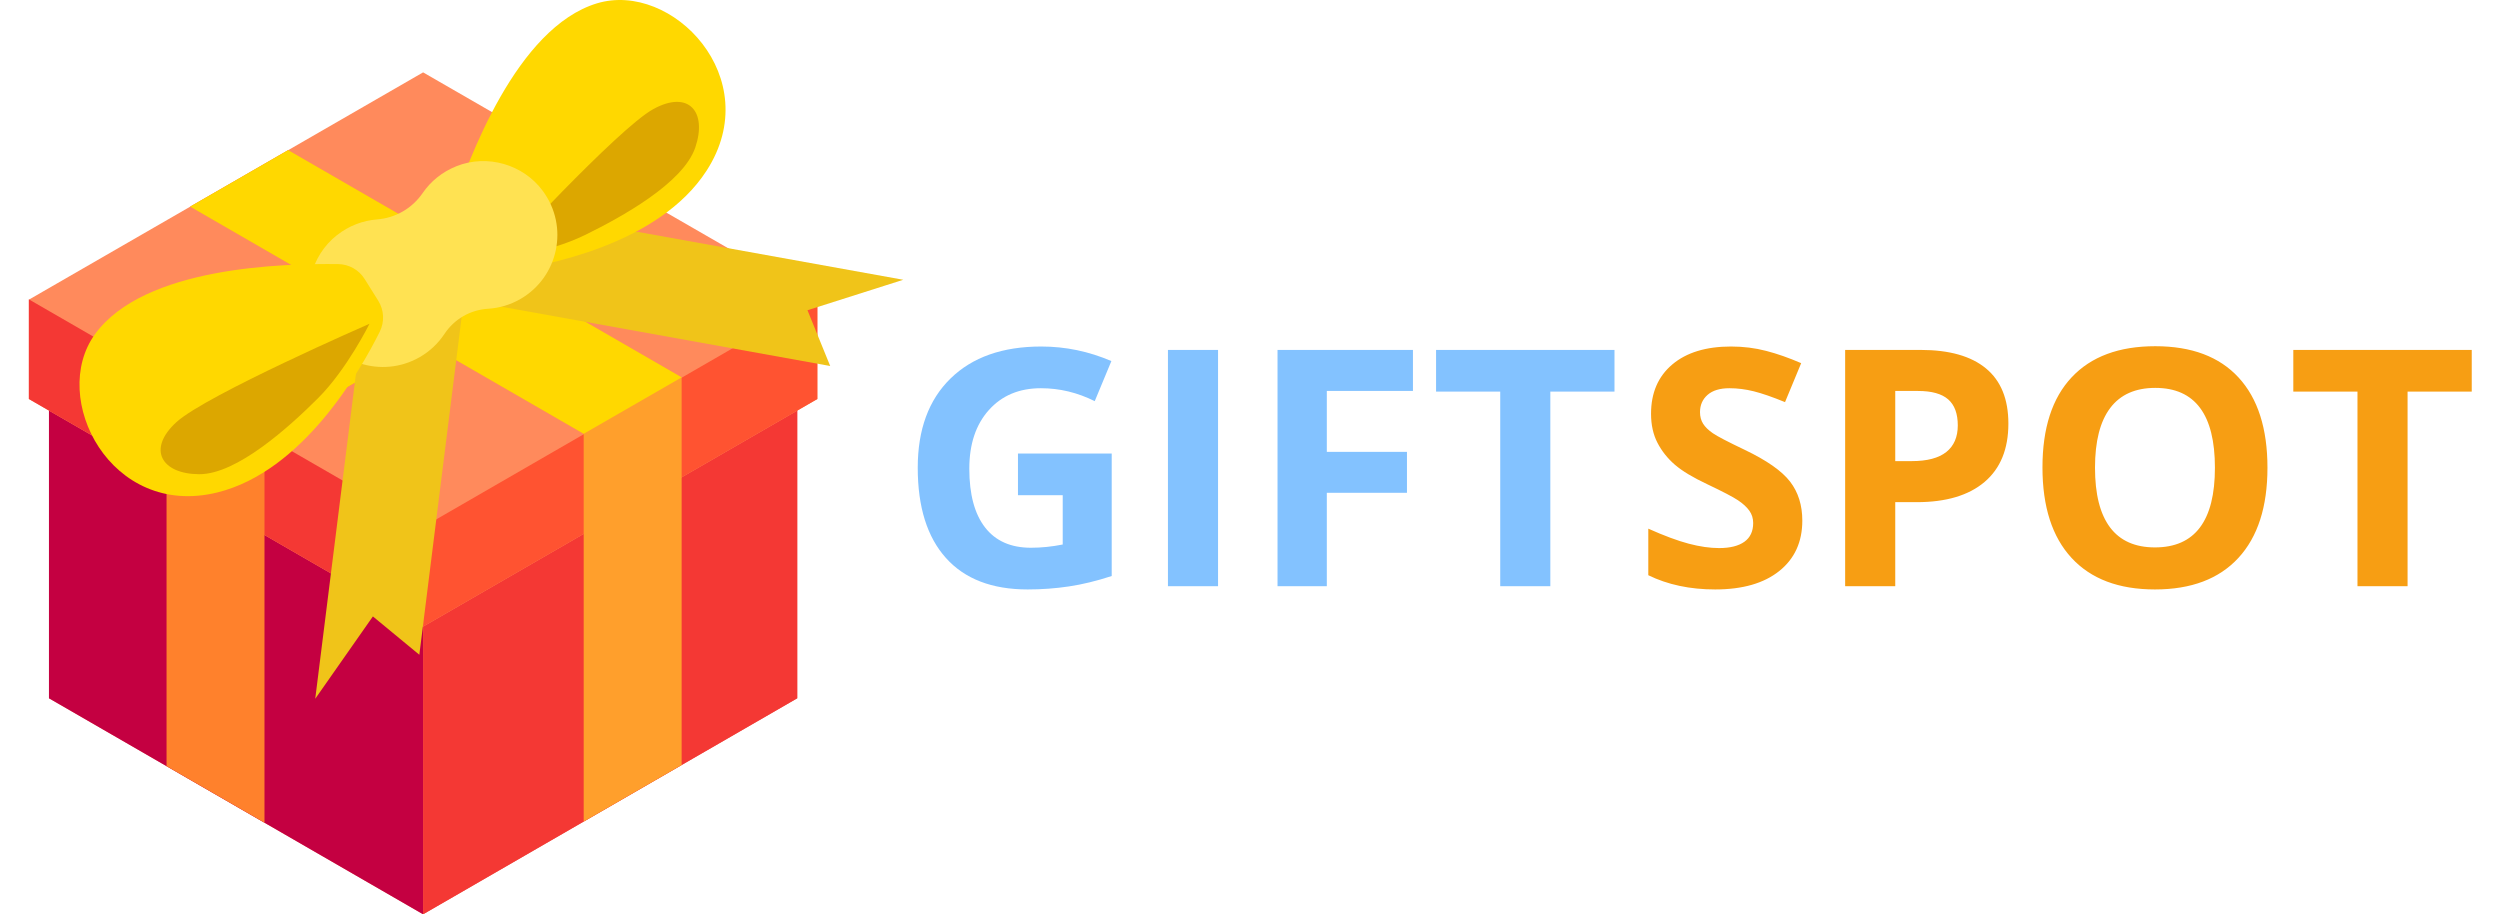 <?xml version="1.0" encoding="utf-8"?>
<svg id="master-artboard" xmlns="http://www.w3.org/2000/svg" viewBox="0 0 1400 512" width="1400px" height="512px"><rect id="ee-background" x="0" y="0" width="1400" height="512" style="fill: white; fill-opacity: 0; pointer-events: none;"/><g transform="matrix(1, 0, 0, 1, 5, 0)"><path d="M 22.568 229.834 L 231.939 109.12 L 441.31 229.834 L 441.455 229.75 L 441.455 391.036 L 231.939 512 L 22.423 391.036 L 22.423 229.75 Z" style="fill:#ED7064;"/><path d="M 22.423 391.036 L 231.939 512 L 231.939 350.715 L 22.423 229.75 Z" style="fill:#C40041;"/><path d="M 231.939 350.715 L 441.455 229.75 L 441.455 391.036 L 231.939 512 Z" style="fill:#F43834;"/><path d="M 11.317 167.729 L 231.939 40.528 L 452.561 167.729 L 452.713 167.641 L 452.713 223.443 L 231.939 350.907 L 11.165 223.443 L 11.165 167.641 Z" style="fill:#FF8A5C;"/><path d="M 11.165 223.443 L 231.939 350.907 L 231.939 295.105 L 11.165 167.641 Z" style="fill:#F43834;"/><path d="M 231.939 295.105 L 452.713 167.641 L 452.713 223.443 L 231.939 350.907 Z" style="fill:#FF5331;"/><path d="M 143.114 460.717 L 88.266 429.05 L 88.266 211.973 L 308.631 84.745 L 363.452 116.353 L 143.114 243.565 Z" style="fill:#FF812C;"/><path d="M 321.864 460.07 L 376.712 428.403 L 376.712 211.326 L 156.348 84.098 L 101.526 115.706 L 321.864 242.918 Z" style="fill:#FF9F2C;"/><g>
	<path d="M 321.864 242.918 L 376.712 211.326 L 156.348 84.098 L 101.526 115.706 Z" style="fill:#FFD800;"/>
	<path d="M 143.114 243.565 L 88.266 211.973 L 308.631 84.745 L 363.452 116.353 Z" style="fill:#FFD800;"/>
</g><g>
	<path d="M 459.912 204.961 L 447.188 173.729 L 500.835 156.674 L 250.42 111.512 L 209.527 159.804 Z" style="fill:#F0C419;"/>
	<path d="M 229.829 366.666 L 203.818 345.201 L 171.529 391.314 L 203.158 138.832 L 261.454 114.214 Z" style="fill:#F0C419;"/>
</g><path style="fill:#FFD800;" d="M250.838,134.616c-3.811-4.714-4.948-11.028-3.04-16.781c9.529-28.74,36.521-102.331,81.496-115.963&#10;&#9;c42.026-12.738,94.921,41.85,61.405,93.683c-26.688,41.273-89.968,53.439-114.645,56.683c-6.153,0.809-12.274-1.613-16.176-6.439&#10;&#9;L250.838,134.616z"/><path style="fill:#DCA700;" d="M360.892,61.068c19.805-10.837,30.242,1.518,23.479,21.507c-6.764,19.99-41.373,39.044-61.926,49.099&#10;&#9;c-20.553,10.055-48.773,13.685-48.773,13.685S341.087,71.905,360.892,61.068z"/><path style="fill:#FFE252;" d="M183.568,131.791c6.849-5.409,14.667-8.286,22.502-8.903c10.433-0.823,19.702-6.173,25.631-14.797&#10;&#9;c4.453-6.478,10.855-11.811,18.966-15.038c17.143-6.821,37.244-1.057,48.228,13.767c15.006,20.252,8.728,48.39-12.458,60.622&#10;&#9;c-5.721,3.303-11.899,5.076-18.07,5.454c-10.028,0.614-18.961,5.771-24.507,14.149c-3.412,5.155-8.037,9.618-13.758,12.921&#10;&#9;c-21.187,12.232-48.696,3.599-58.73-19.525C164.028,163.515,169.089,143.226,183.568,131.791z"/><path style="fill:#FFD800;" d="M199.189,156.221c-3.217-5.137-8.818-8.267-14.879-8.335c-30.277-0.34-108.646,1.24-136.169,39.333&#10;&#9;c-25.718,35.595,8.69,103.373,68.607,88.544c47.71-11.808,79.803-67.687,90.899-89.965c2.767-5.555,2.468-12.131-0.826-17.391&#10;&#9;L199.189,156.221z"/><path style="fill:#DCA700;" d="M93.836,236.358c-16.691,15.201-8.404,29.091,12.698,29.199&#10;&#9;c21.103,0.108,50.381-26.419,66.576-42.582c16.195-16.164,28.809-41.667,28.809-41.667S110.528,221.156,93.836,236.358z"/><g>
</g><g>
</g><g>
</g><g>
</g><g>
</g><g>
</g><g>
</g><g>
</g><g>
</g><g>
</g><g>
</g><g>
</g><g>
</g><g>
</g><g>
</g></g><path d="M 632.86 262.33 L 672.51 262.33 L 672.51 314.14 C 666.084 316.24 660.034 317.71 654.36 318.55 C 648.687 319.396 642.887 319.82 636.96 319.82 C 621.874 319.82 610.354 315.386 602.4 306.52 C 594.447 297.66 590.47 284.933 590.47 268.34 C 590.47 252.206 595.087 239.63 604.32 230.61 C 613.547 221.583 626.34 217.07 642.7 217.07 C 652.954 217.07 662.844 219.123 672.37 223.23 L 665.33 240.18 C 658.037 236.533 650.447 234.71 642.56 234.71 C 633.4 234.71 626.064 237.786 620.55 243.94 C 615.037 250.093 612.28 258.363 612.28 268.75 C 612.28 279.596 614.504 287.88 618.95 293.6 C 623.39 299.32 629.85 302.18 638.33 302.18 C 642.75 302.18 647.237 301.723 651.79 300.81 L 651.79 279.96 L 632.86 279.96 L 632.86 262.33 ZM 696.296 318.45 L 696.296 218.51 L 717.486 218.51 L 717.486 318.45 L 696.296 318.45 ZM 763.493 318.45 L 742.643 318.45 L 742.643 218.51 L 799.923 218.51 L 799.923 235.87 L 763.493 235.87 L 763.493 261.64 L 797.393 261.64 L 797.393 278.94 L 763.493 278.94 L 763.493 318.45 ZM 858.028 318.45 L 836.838 318.45 L 836.838 236.15 L 809.698 236.15 L 809.698 218.51 L 885.168 218.51 L 885.168 236.15 L 858.028 236.15 L 858.028 318.45 Z" transform="matrix(1.324, 0, 0, 1.324, -267.846, -93.351)" style="fill: rgb(131, 194, 255); white-space: pre; color: rgb(51, 51, 51);"/><path d="M 653.91 290.7 C 653.91 299.72 650.664 306.826 644.17 312.02 C 637.677 317.22 628.644 319.82 617.07 319.82 C 606.404 319.82 596.97 317.813 588.77 313.8 L 588.77 294.11 C 595.51 297.123 601.217 299.243 605.89 300.47 C 610.564 301.703 614.837 302.32 618.71 302.32 C 623.357 302.32 626.924 301.43 629.41 299.65 C 631.89 297.876 633.13 295.233 633.13 291.72 C 633.13 289.76 632.584 288.016 631.49 286.49 C 630.397 284.963 628.79 283.493 626.67 282.08 C 624.55 280.666 620.234 278.413 613.72 275.32 C 607.614 272.446 603.034 269.686 599.98 267.04 C 596.927 264.4 594.487 261.326 592.66 257.82 C 590.84 254.306 589.93 250.203 589.93 245.51 C 589.93 236.67 592.927 229.72 598.92 224.66 C 604.914 219.6 613.197 217.07 623.77 217.07 C 628.964 217.07 633.917 217.686 638.63 218.92 C 643.35 220.146 648.284 221.876 653.43 224.11 L 646.6 240.59 C 641.267 238.403 636.857 236.876 633.37 236.01 C 629.884 235.143 626.454 234.71 623.08 234.71 C 619.074 234.71 615.997 235.643 613.85 237.51 C 611.71 239.383 610.64 241.823 610.64 244.83 C 610.64 246.696 611.074 248.323 611.94 249.71 C 612.807 251.103 614.187 252.45 616.08 253.75 C 617.967 255.05 622.444 257.383 629.51 260.75 C 638.85 265.216 645.254 269.696 648.72 274.19 C 652.18 278.676 653.91 284.18 653.91 290.7 ZM 693.219 265.54 L 700.189 265.54 C 706.709 265.54 711.585 264.253 714.819 261.68 C 718.052 259.106 719.669 255.356 719.669 250.43 C 719.669 245.463 718.315 241.796 715.609 239.43 C 712.895 237.056 708.645 235.87 702.859 235.87 L 693.219 235.87 L 693.219 265.54 M 741.069 249.68 C 741.069 260.433 737.709 268.66 730.989 274.36 C 724.269 280.053 714.709 282.9 702.309 282.9 L 693.219 282.9 L 693.219 318.45 L 672.029 318.45 L 672.029 218.51 L 703.949 218.51 C 716.075 218.51 725.292 221.12 731.599 226.34 C 737.912 231.553 741.069 239.333 741.069 249.68 ZM 850.648 268.34 C 850.648 284.886 846.548 297.603 838.348 306.49 C 830.141 315.376 818.381 319.82 803.068 319.82 C 787.755 319.82 775.998 315.376 767.798 306.49 C 759.591 297.603 755.488 284.843 755.488 268.21 C 755.488 251.57 759.601 238.866 767.828 230.1 C 776.055 221.326 787.848 216.94 803.208 216.94 C 818.568 216.94 830.315 221.36 838.448 230.2 C 846.581 239.04 850.648 251.753 850.648 268.34 M 777.708 268.34 C 777.708 279.506 779.828 287.916 784.068 293.57 C 788.308 299.216 794.641 302.04 803.068 302.04 C 819.975 302.04 828.428 290.806 828.428 268.34 C 828.428 245.826 820.021 234.57 803.208 234.57 C 794.775 234.57 788.418 237.406 784.138 243.08 C 779.851 248.753 777.708 257.173 777.708 268.34 ZM 909.913 318.45 L 888.723 318.45 L 888.723 236.15 L 861.583 236.15 L 861.583 218.51 L 937.053 218.51 L 937.053 236.15 L 909.913 236.15 L 909.913 318.45 Z" transform="matrix(1.324, 0, 0, 1.324, 143.517, -93.351)" style="fill: rgb(247, 158, 19); white-space: pre; color: rgb(51, 51, 51);"/></svg>